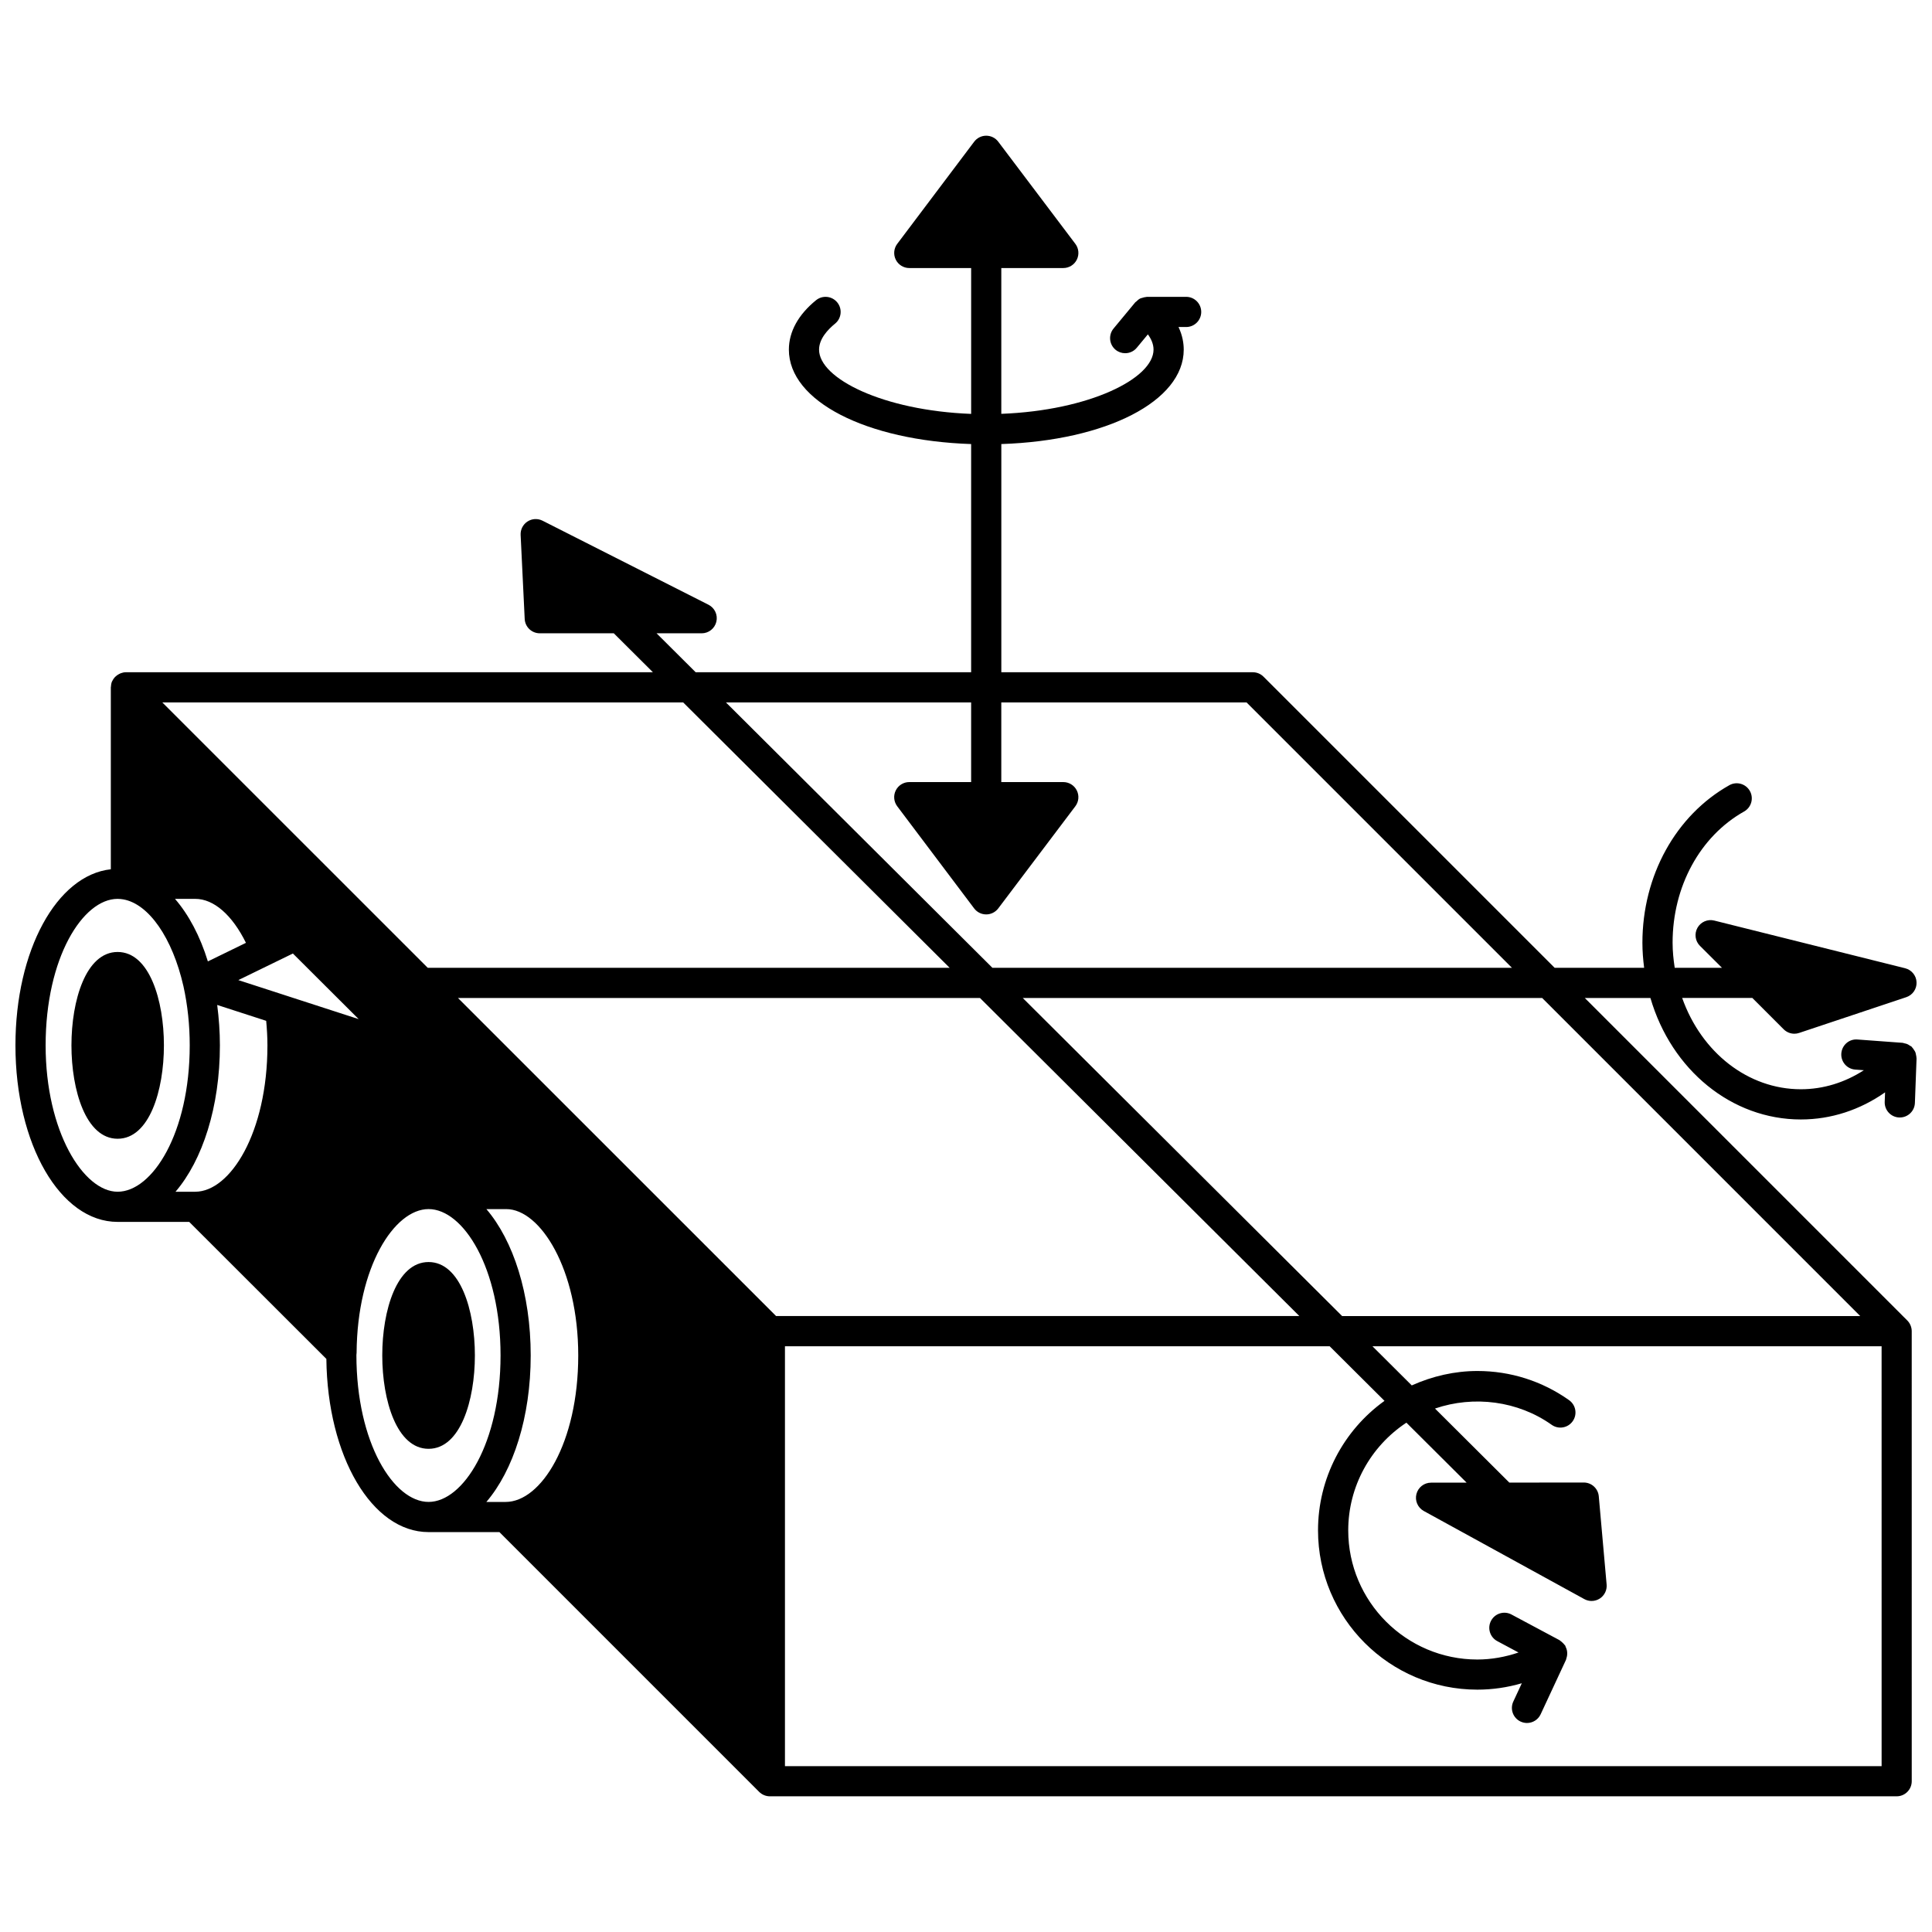 <?xml version="1.0" encoding="UTF-8"?>
<!-- Uploaded to: ICON Repo, www.svgrepo.com, Generator: ICON Repo Mixer Tools -->
<svg width="800px" height="800px" version="1.1" viewBox="144 144 512 512" xmlns="http://www.w3.org/2000/svg">
 <defs>
  <clipPath id="a">
   <path d="m148.09 179h503.81v442h-503.81z"/>
  </clipPath>
 </defs>
 <g clip-path="url(#a)">
  <path d="m647.32 440.14c0.051 0.004 0.102 0.004 0.152 0.004 2.141 0 3.914-1.695 3.996-3.852l0.441-11.797c0.004-0.062-0.027-0.117-0.027-0.18 0-0.266-0.066-0.508-0.121-0.77-0.051-0.25-0.082-0.504-0.184-0.734-0.09-0.207-0.223-0.383-0.348-0.574-0.156-0.246-0.309-0.488-0.516-0.695-0.051-0.051-0.07-0.121-0.125-0.168-0.129-0.117-0.289-0.156-0.426-0.25-0.23-0.16-0.457-0.312-0.715-0.426-0.25-0.109-0.504-0.16-0.773-0.211-0.164-0.031-0.305-0.117-0.473-0.129l-11.957-0.879c-2.207-0.188-4.117 1.492-4.277 3.695s1.492 4.117 3.695 4.277l2.277 0.168c-5.051 3.266-10.758 5.043-16.699 5.043-13.984 0-26.32-9.719-31.449-24.191h18.598l8.305 8.305c0.758 0.758 1.785 1.172 2.828 1.172 0.426 0 0.852-0.066 1.262-0.207l28.391-9.477c1.688-0.562 2.801-2.172 2.731-3.945-0.066-1.77-1.301-3.289-3.027-3.723l-50.582-12.637c-1.746-0.438-3.566 0.348-4.449 1.91-0.883 1.566-0.617 3.531 0.66 4.797l5.824 5.805h-12.516c-0.332-2.164-0.562-4.367-0.562-6.637 0-14.879 7.262-28.207 18.953-34.781 1.922-1.082 2.606-3.519 1.523-5.441-1.082-1.922-3.527-2.609-5.445-1.523-14.207 7.992-23.031 23.992-23.031 41.75 0 2.258 0.18 4.465 0.457 6.637h-23.715l-77.156-77.152c-0.75-0.75-1.766-1.172-2.828-1.172h-66.652v-60.473c27.82-0.918 48.34-11.352 48.34-25.02 0-1.664-0.316-3.738-1.379-5.996h2.016c2.207 0 4-1.789 4-4 0-2.211-1.793-4-4-4h-10.395c-0.07 0-0.133 0.039-0.203 0.043-0.363 0.02-0.703 0.121-1.047 0.234-0.18 0.059-0.363 0.078-0.531 0.164-0.379 0.191-0.707 0.477-1.02 0.793-0.082 0.082-0.199 0.121-0.277 0.211l-5.758 6.953c-1.41 1.699-1.172 4.223 0.527 5.629 0.746 0.617 1.652 0.914 2.547 0.914 1.152 0 2.293-0.492 3.082-1.449l2.938-3.547c0.871 1.195 1.5 2.562 1.5 4.039 0 7.648-17 16.137-40.344 17.023v-38.637h16.434c1.516 0 2.902-0.859 3.578-2.215 0.676-1.359 0.527-2.984-0.387-4.195l-20.434-27.074c-0.75-1-1.934-1.586-3.188-1.586-1.254 0-2.434 0.586-3.191 1.59l-20.391 27.074c-0.91 1.211-1.059 2.836-0.383 4.191 0.676 1.355 2.062 2.215 3.578 2.215h16.395v38.652c-23.32-0.887-40.305-9.375-40.305-17.023 0-2.852 2.309-5.32 4.242-6.894 1.715-1.395 1.977-3.914 0.582-5.625-1.395-1.715-3.914-1.973-5.625-0.582-4.707 3.824-7.199 8.355-7.199 13.098 0 13.664 20.504 24.094 48.301 25.02v60.469h-73.004l-10.359-10.316h11.953c1.852 0 3.457-1.266 3.891-3.07 0.434-1.805-0.434-3.66-2.082-4.5l-43.984-22.273c-1.277-0.641-2.789-0.566-3.984 0.215-1.195 0.773-1.887 2.125-1.82 3.551l1.078 22.273c0.105 2.129 1.859 3.801 3.996 3.801h19.617l10.359 10.316-139.66 0.004c-0.492 0-0.957 0.117-1.395 0.281-0.137 0.051-0.25 0.117-0.379 0.18-0.305 0.152-0.578 0.34-0.832 0.559-0.105 0.094-0.207 0.172-0.305 0.277-0.289 0.312-0.531 0.66-0.711 1.059-0.016 0.035-0.043 0.062-0.059 0.102 0 0.004-0.004 0.008-0.008 0.012-0.184 0.449-0.258 0.914-0.277 1.383 0 0.051-0.027 0.098-0.027 0.148v48.215c-14.312 1.559-25.277 21.465-25.277 46.668 0 26.234 11.891 46.781 27.07 46.781h18.98l36.348 36.309c0.281 25.805 12.062 45.898 27.082 45.898h18.777l68.84 68.844c0.367 0.371 0.812 0.664 1.305 0.867 0.488 0.203 1.008 0.309 1.527 0.309h298.61c2.207 0 4-1.789 4-4l-0.004-119.27c0-0.52-0.109-1.039-0.309-1.527-0.203-0.492-0.496-0.934-0.867-1.305l-85.457-85.457h17.387c5.578 19.102 21.555 32.188 39.855 32.188 8.027 0 15.699-2.531 22.328-7.188l-0.098 2.523c-0.078 2.207 1.645 4.062 3.852 4.141zm-245.96-109.99v21.109h-16.395c-1.516 0-2.902 0.859-3.578 2.215-0.676 1.355-0.527 2.981 0.383 4.191l20.391 27.074c0.754 1.004 1.934 1.59 3.191 1.59 1.25 0 2.434-0.586 3.191-1.586l20.434-27.074c0.914-1.211 1.062-2.836 0.387-4.195-0.676-1.355-2.062-2.215-3.578-2.215h-16.434v-21.109h65l70.332 70.332h-137.68l-70.621-70.332zm-76.312 0 70.621 70.332h-138.31l-70.344-70.332zm-52.156 211.88c7.141-8.344 11.75-22.48 11.75-38.824 0-16.324-4.609-30.445-11.746-38.781h5.269c9.02 0 19.074 15.926 19.074 38.781 0 23.227-9.859 38.824-19.234 38.824zm-51.273-145.34 17.434 17.387-19.137-6.203c-0.141-0.059-0.285-0.094-0.43-0.141l-12.324-3.996zm-25.863-14.48c4.914 0 9.789 4.289 13.422 11.652l-10.09 4.922c-2.086-6.769-5.094-12.391-8.711-16.57h5.379zm5.805 28.113 12.98 4.207c0.195 2.121 0.332 4.285 0.332 6.508 0 23.168-9.867 38.758-19.113 38.785h-5.246c7.148-8.34 11.762-22.461 11.762-38.785 0-3.637-0.262-7.211-0.715-10.715zm148.11 82.445-84.305-84.289h138.34l84.637 84.289zm-193.58-71.734c0-23.227 9.859-38.824 19.074-38.824 0.535 0 1.047 0.062 1.504 0.137 6.777 1.195 13.035 10.227 15.945 23.008 1.105 5.004 1.664 10.277 1.664 15.684 0 23.203-9.883 38.785-19.113 38.785-9.02-0.004-19.074-15.93-19.074-38.789zm82.359 82.086c0.031-0.203 0.047-0.406 0.051-0.609 0.156-22.785 9.988-38.09 19.074-38.09 9.211 0 19.074 15.582 19.074 38.781 0 23.227-9.859 38.824-19.074 38.824-9.23 0.004-19.113-15.598-19.125-38.906zm404.18 108.93h-290.61v-111.28h144.35l14.535 14.473c-10.969 7.879-17.617 20.582-17.617 34.309 0 23.277 18.941 42.223 42.223 42.223 4.027 0 7.988-0.586 11.785-1.695l-2.254 4.848c-0.934 2.004-0.062 4.383 1.938 5.309 0.547 0.25 1.121 0.375 1.684 0.375 1.508 0 2.949-0.855 3.625-2.312l6.719-14.434c0.059-0.129 0.051-0.27 0.102-0.398 0.082-0.242 0.145-0.477 0.18-0.73 0.035-0.266 0.043-0.512 0.031-0.773-0.012-0.238-0.039-0.469-0.098-0.703-0.062-0.277-0.168-0.523-0.289-0.781-0.062-0.133-0.07-0.277-0.148-0.402-0.047-0.078-0.133-0.125-0.184-0.195-0.16-0.223-0.355-0.406-0.559-0.598-0.188-0.172-0.367-0.34-0.578-0.473-0.07-0.043-0.117-0.117-0.191-0.156l-12.715-6.793c-1.941-1.043-4.371-0.309-5.41 1.641-1.039 1.945-0.309 4.375 1.645 5.414l5.633 3.012c-3.488 1.18-7.148 1.859-10.906 1.859-18.871 0-34.227-15.355-34.227-34.227 0-11.586 5.875-22.234 15.414-28.539l15.957 15.891-9.426 0.008c-1.828 0-3.414 1.238-3.871 3.008-0.457 1.766 0.348 3.617 1.953 4.5l42.543 23.352c0.602 0.328 1.258 0.492 1.922 0.492 0.766 0 1.523-0.219 2.188-0.652 1.234-0.809 1.926-2.231 1.797-3.703l-2.078-23.391c-0.184-2.062-1.91-3.644-3.984-3.644h-0.004l-19.715 0.02-19.703-19.625c10.316-3.519 21.98-2.031 30.918 4.309 1.805 1.281 4.297 0.855 5.574-0.949 1.281-1.801 0.852-4.293-0.949-5.574-7.133-5.062-15.539-7.738-24.309-7.738-5.977 0-11.91 1.359-17.391 3.82l-10.418-10.375h134.93l0.004 111.29zm-5.652-119.28h-137.3l-84.633-84.289h137.65z"/>
 </g>
 <path d="m269.85 503.2c0-11.918-3.844-24.746-12.273-24.746-8.434 0-12.273 12.828-12.273 24.746s3.84 24.75 12.273 24.75c8.434 0 12.273-12.832 12.273-24.75z"/>
 <path d="m187.44 421.03c0-11.918-3.84-24.746-12.273-24.746-8.41 0-12.234 12.828-12.234 24.746 0 11.918 3.832 24.75 12.234 24.75 8.434 0 12.273-12.828 12.273-24.75z"/>
</svg>